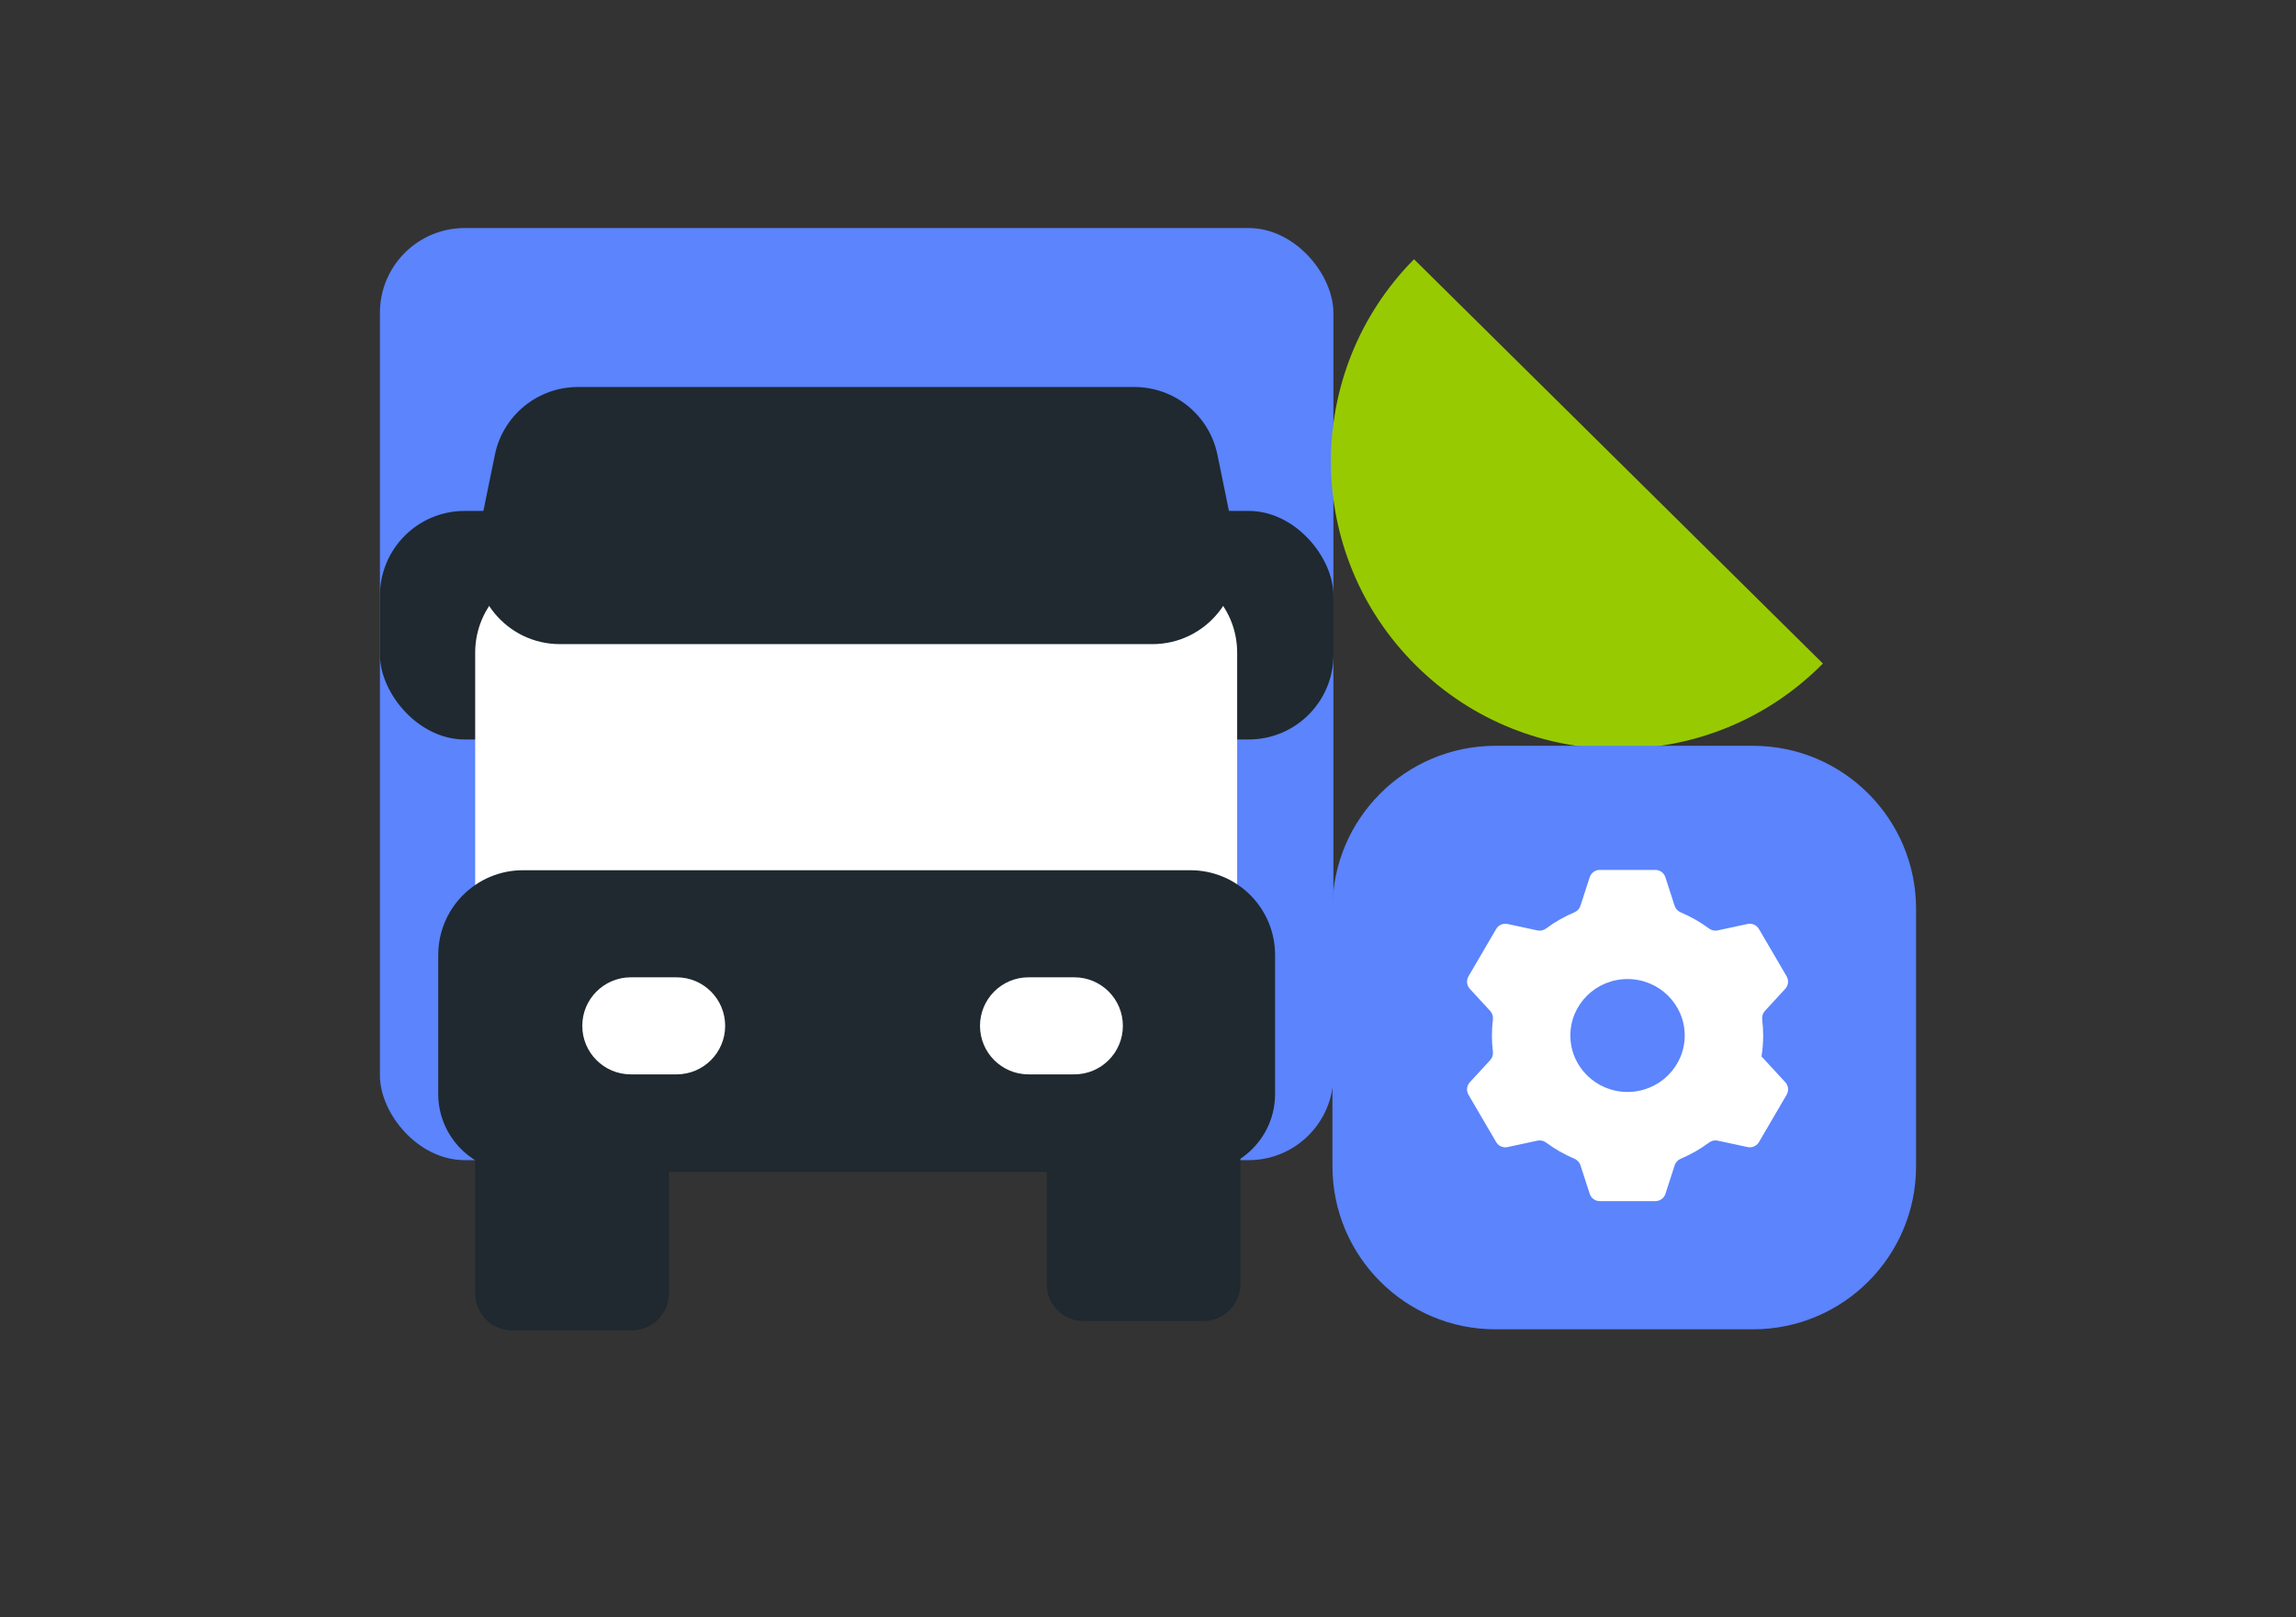 <svg width="176" height="124" viewBox="0 0 176 124" fill="none" xmlns="http://www.w3.org/2000/svg">
<rect x="0" y="0" width="176" height="124" fill="#333333" stroke="none"/>
<rect x="29.123" y="17.484" width="73.088" height="71.464" rx="6.497" fill="#5B84FD"/>
<path d="M80.232 78.602H95.081V98.444C95.081 100.011 93.809 101.283 92.242 101.283H83.071C81.504 101.283 80.232 100.011 80.232 98.444V78.602Z" fill="#1F292F"/>
<path d="M36.425 79.32H51.274V99.163C51.274 100.73 50.002 102.002 48.435 102.002H39.264C37.698 102.002 36.425 100.73 36.425 99.163V79.32Z" fill="#1F292F"/>
<rect x="86.885" y="39.172" width="15.332" height="17.523" rx="6.497" fill="#1F292F"/>
<rect x="29.123" y="39.172" width="15.332" height="17.523" rx="6.497" fill="#1F292F"/>
<path d="M36.425 50.036C36.425 46.448 39.334 43.539 42.922 43.539L88.338 43.539C91.926 43.539 94.835 46.448 94.835 50.036V75.739C94.835 79.326 91.926 82.235 88.338 82.235H42.922C39.334 82.235 36.425 79.326 36.425 75.739L36.425 50.036Z" fill="white"/>
<path d="M37.936 34.866C38.555 31.843 41.215 29.672 44.301 29.672H86.957C90.043 29.672 92.704 31.843 93.322 34.866L94.698 41.586C95.522 45.614 92.445 49.385 88.333 49.385H42.925C38.814 49.385 35.736 45.614 36.561 41.586L37.936 34.866Z" fill="#1F292F"/>
<path d="M33.594 73.216C33.594 69.627 36.503 66.719 40.091 66.719H91.245C94.833 66.719 97.741 69.627 97.741 73.216V83.874C97.741 87.17 95.07 89.841 91.774 89.841H39.561C36.266 89.841 33.594 87.17 33.594 83.874V73.216Z" fill="#1F292F"/>
<path d="M82.354 74.93H78.842C76.787 74.93 75.122 76.595 75.122 78.65V78.65C75.122 80.705 76.787 82.371 78.842 82.371H82.354C84.408 82.371 86.074 80.705 86.074 78.65V78.65C86.074 76.595 84.408 74.93 82.354 74.93Z" fill="white"/>
<path d="M51.867 74.93H48.355C46.3 74.93 44.635 76.595 44.635 78.65V78.65C44.635 80.705 46.3 82.371 48.355 82.371H51.867C53.921 82.371 55.587 80.705 55.587 78.65V78.65C55.587 76.595 53.921 74.93 51.867 74.93Z" fill="white"/>
<path d="M108.392 19.875C99.832 28.53 99.909 42.486 108.565 51.046C117.22 59.606 131.176 59.528 139.735 50.873L108.392 19.875Z" fill="#98CA02"/>
<path d="M134.374 57.18H114.642C107.737 57.18 102.139 62.778 102.139 69.683V89.414C102.139 96.32 107.737 101.918 114.642 101.918H134.374C141.279 101.918 146.877 96.32 146.877 89.414V69.683C146.877 62.778 141.279 57.18 134.374 57.18Z" fill="#5B84FD"/>
<path d="M135.028 80.996C135.11 80.475 135.156 79.939 135.156 79.394C135.156 78.979 135.131 78.57 135.081 78.167C135.052 77.927 135.123 77.686 135.287 77.508L136.847 75.814C137.09 75.55 137.132 75.16 136.951 74.85L134.832 71.226C134.654 70.922 134.301 70.766 133.957 70.84L131.662 71.335C131.43 71.385 131.191 71.327 131 71.185C130.336 70.692 129.61 70.277 128.836 69.95C128.616 69.857 128.443 69.677 128.369 69.45L127.662 67.26C127.554 66.923 127.241 66.695 126.887 66.695H122.632C122.279 66.695 121.966 66.923 121.857 67.259L121.148 69.449C121.074 69.677 120.901 69.856 120.68 69.95C119.907 70.275 119.181 70.692 118.517 71.186C118.326 71.327 118.087 71.385 117.855 71.335L115.56 70.842C115.216 70.769 114.863 70.924 114.686 71.228L112.568 74.853C112.387 75.162 112.43 75.553 112.672 75.816L114.233 77.511C114.397 77.689 114.468 77.929 114.439 78.169C114.39 78.57 114.364 78.979 114.364 79.394C114.364 79.808 114.389 80.218 114.438 80.62C114.467 80.861 114.397 81.101 114.233 81.279L112.672 82.974C112.43 83.237 112.387 83.628 112.568 83.937L114.688 87.562C114.866 87.866 115.218 88.021 115.563 87.947L117.857 87.452C118.09 87.402 118.329 87.46 118.52 87.602C119.184 88.095 119.91 88.511 120.683 88.838C120.904 88.931 121.077 89.11 121.15 89.338L121.859 91.528C121.968 91.865 122.281 92.092 122.634 92.092H126.89C127.243 92.092 127.556 91.865 127.665 91.528L128.374 89.338C128.448 89.11 128.621 88.931 128.842 88.838C129.615 88.512 130.341 88.095 131.005 87.602C131.196 87.46 131.435 87.402 131.667 87.452L133.962 87.945C134.306 88.019 134.659 87.864 134.836 87.559L136.954 83.934C137.135 83.625 137.092 83.235 136.85 82.972L135.03 80.996L135.028 80.996ZM124.759 83.719C122.338 83.719 120.376 81.781 120.376 79.391C120.376 77.001 122.338 75.063 124.759 75.063C127.179 75.063 129.141 77.001 129.141 79.391C129.141 81.781 127.179 83.719 124.759 83.719Z" fill="white"/>
</svg>
